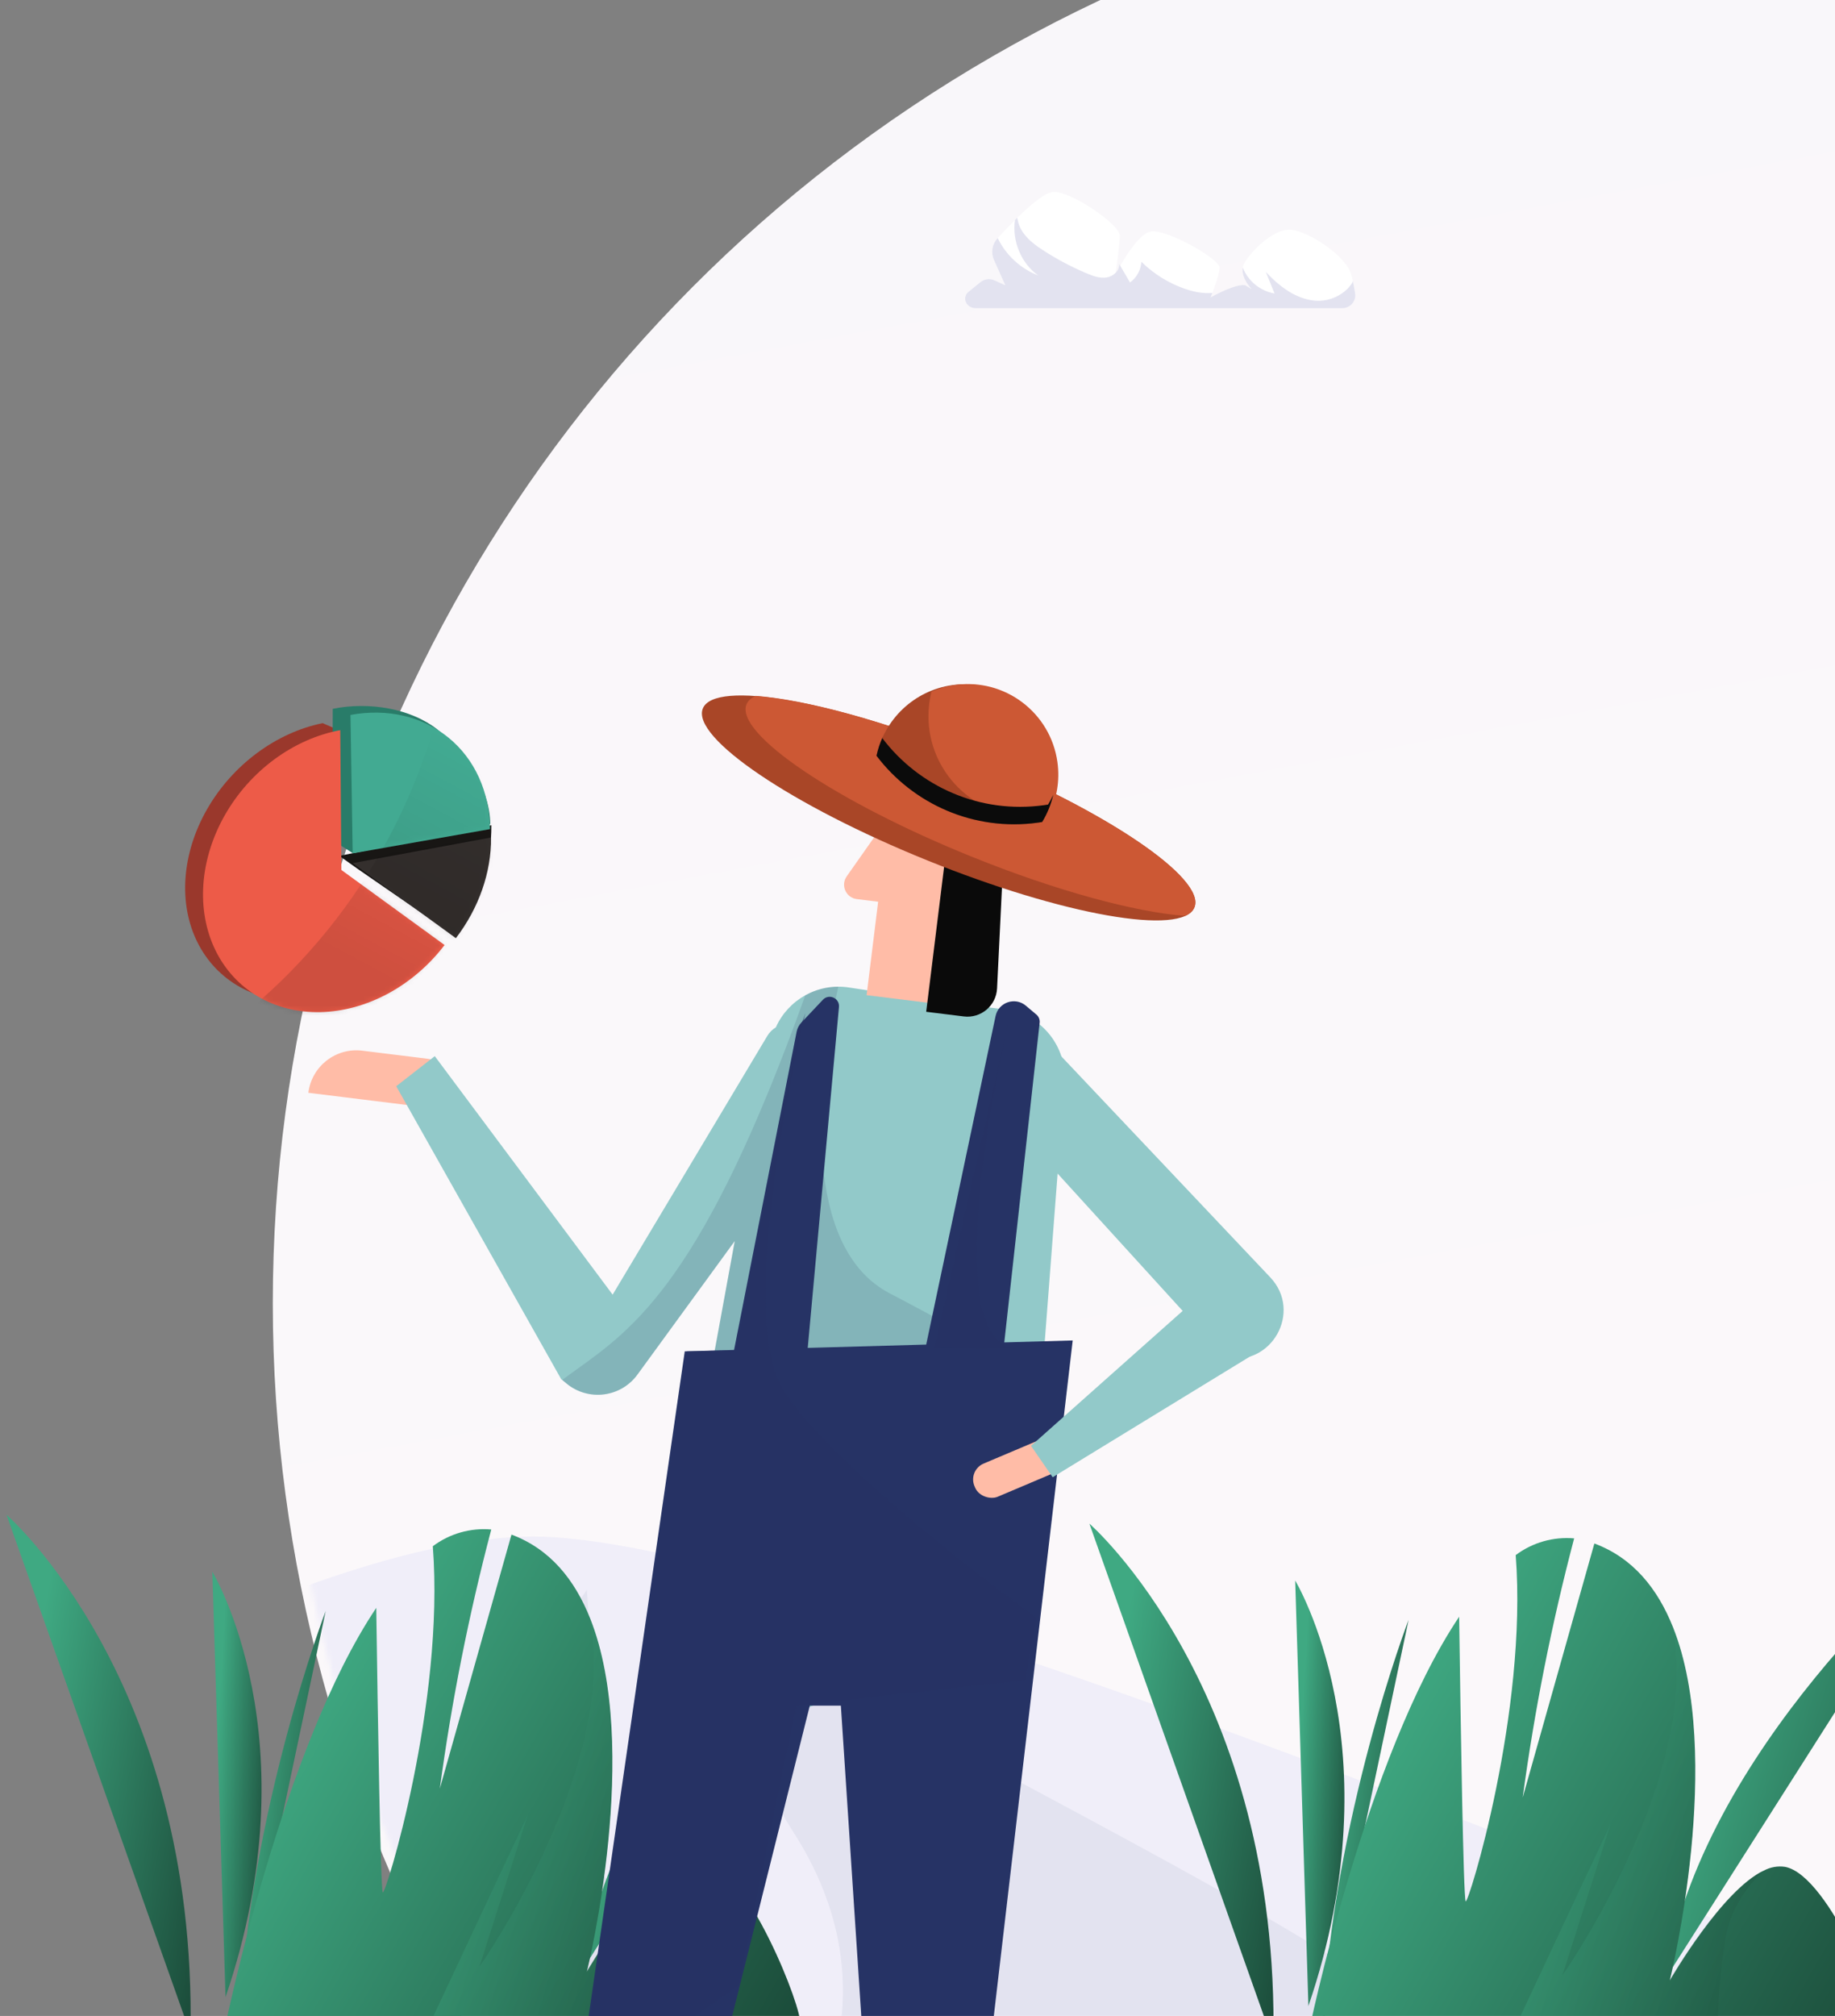 <svg width="366" height="402" viewBox="0 0 366 402" fill="none" xmlns="http://www.w3.org/2000/svg">
<rect x="0" y="0" width="366" height="402" fill="#808080" stroke="none"/>
<circle cx="341.526" cy="259.885" r="287.115" fill="url(#paint0_linear_1022_3895)"/>
<mask id="mask0_1022_3895" style="mask-type:alpha" maskUnits="userSpaceOnUse" x="56" y="-29" width="575" height="575">
<circle cx="343.296" cy="258.115" r="287.115" fill="url(#paint1_linear_1022_3895)"/>
</mask>
<g mask="url(#mask0_1022_3895)">
<circle cx="175.042" cy="346.567" r="32.111" fill="#FF9D43"/>
<path d="M367.648 393.159C272.553 354.177 147.247 306.405 106.472 306.405C78.21 306.405 36.656 324.532 -2.501 345.894V501.547L37.806 496.616L483.696 442.275C483.696 442.275 432.747 419.783 367.648 393.159Z" fill="#F0EEF9"/>
<path d="M367.647 393.158C347.572 397.583 292.802 407.387 265.73 390.235C232.186 368.99 153.931 331.002 146.134 322.017C146.134 322.017 140.521 337.61 158.414 365.618C176.306 393.626 164.007 416.489 164.007 416.489C164.007 416.489 113.136 374.057 116.508 364.526C119.88 354.995 117.054 317.008 117.054 317.008C117.054 317.008 92.983 352.793 93.587 358.465C94.191 364.137 95.263 394.211 90.235 399.259C85.206 404.307 48.31 413.78 47.199 408.751C46.088 403.722 30.983 370.159 41.04 358.933C51.097 347.706 55.58 322.036 55.58 322.036C55.58 322.036 30.983 349.986 15.897 366.865C9.484 373.979 3.969 385.343 -2.541 395.283V493.672L37.766 496.713L483.695 442.275C483.695 442.275 432.746 419.783 367.647 393.158Z" fill="#E3E3F0"/>
<path d="M-466.42 521.87C-459.696 516.841 -105.841 307.257 -67.366 320.667C-28.891 334.076 91.932 394.439 91.932 394.439L298.164 501.755C298.164 501.755 -300.417 531.908 -305.446 531.908C-310.475 531.908 -466.42 521.87 -466.42 521.87Z" fill="#F0EEF9"/>
<path d="M-328.525 441.392L-324.88 440.846C-311.88 438.897 -268.357 431.861 -261.691 425.468C-253.894 417.905 -154.94 377.676 -148.859 367.619C-142.778 357.562 -99.391 334.076 -99.391 334.076C-99.391 334.076 -128.023 378.515 -137.574 386.896C-147.124 395.277 -192.265 424.708 -193.122 434.687C-193.98 444.666 -147.923 436.402 -147.923 436.402C-147.923 436.402 -97.598 411.24 -96.721 408.725C-95.844 406.211 -89.782 338.305 -89.782 338.305C-82.046 347.613 -75.347 357.737 -69.804 368.496C-62.008 384.42 -39.438 417.106 -36.826 425.507C-34.214 433.907 14.377 477.469 23.07 475.793C31.762 474.117 53.436 448.974 53.436 448.974L-21.233 374.324L-37.722 350C-37.722 350 2.156 365.943 13.46 381.029C24.765 396.115 113.253 412.877 117.619 415.391C121.985 417.905 171.433 478.268 171.433 478.268L204.082 516.666L-257.253 520.31C-257.253 520.31 -353.726 484.057 -357.176 481.543C-360.626 479.028 -327.238 441.197 -327.238 441.197L-328.525 441.392Z" fill="#E3E3F0"/>
<path d="M597.23 499.926C585.769 492.344 572.262 483.495 557.819 474.198C502.777 438.745 434.404 397.034 416.082 396.079C384.215 394.403 76.54 518.124 76.54 518.124L204.549 520.918L597.152 523.296L597.23 499.926Z" fill="#F0EEF9"/>
<path d="M597.231 499.927C585.77 492.345 572.263 483.496 557.82 474.199C543.339 481.82 519.657 489.577 497.75 475.446C463.095 453.09 422.866 412.842 416.083 396.08C416.083 396.08 408.774 427.012 382.247 447.867C355.721 468.722 325.529 487.745 315.472 478.799C305.415 469.852 210.397 506.748 205.934 513.453C204.994 515.829 204.524 518.364 204.55 520.918L597.153 523.296L597.231 499.927Z" fill="#E3E3F0"/>
<path d="M267.733 61.455H194.548C194.188 61.455 193.834 61.364 193.519 61.189C193.205 61.014 192.94 60.763 192.751 60.458V60.436C192.536 60.085 192.456 59.669 192.526 59.264C192.595 58.859 192.809 58.492 193.128 58.232L195.552 56.262C195.933 55.952 196.392 55.752 196.879 55.687C197.365 55.621 197.861 55.691 198.311 55.889L200.511 56.875L198.249 51.839C197.931 51.133 197.826 50.35 197.948 49.586C198.07 48.822 198.413 48.111 198.935 47.538L198.997 47.471C199.929 46.453 201.152 45.165 202.44 43.878C202.591 43.725 202.744 43.574 202.898 43.426C205.503 40.884 208.358 38.468 209.952 38.291C213.398 37.906 223.342 44.781 223.342 46.947C223.342 48.74 222.728 52.983 222.534 54.381C222.489 54.671 222.464 54.838 222.464 54.838C222.464 54.838 222.836 54.077 223.445 53.008C224.813 50.589 227.359 46.622 229.479 46.181C232.541 45.544 243.386 51.656 243.259 53.438C243.168 54.698 242.308 57.109 241.815 58.41C241.624 58.918 241.487 59.254 241.473 59.291C241.616 59.211 246.475 56.499 248.361 56.872L249.638 57.636C249.638 57.636 247.515 55.52 247.884 53.376C247.941 53.037 248.059 52.712 248.234 52.416C249.638 49.998 253.845 45.797 257.164 45.797C260.482 45.797 268.517 50.887 269.538 54.835C269.646 55.255 269.746 55.66 269.829 56.05C270.036 56.969 270.185 57.802 270.29 58.52C270.343 58.885 270.317 59.258 270.213 59.612C270.109 59.966 269.929 60.294 269.687 60.573C269.444 60.851 269.144 61.074 268.807 61.227C268.469 61.379 268.103 61.457 267.733 61.455Z" fill="white"/>
<path d="M267.733 61.455H194.548C194.188 61.455 193.834 61.364 193.519 61.189C193.205 61.015 192.94 60.763 192.751 60.458V60.436C192.536 60.086 192.456 59.669 192.526 59.264C192.595 58.859 192.809 58.492 193.128 58.233L195.552 56.263C195.932 55.952 196.392 55.753 196.878 55.687C197.365 55.621 197.861 55.691 198.31 55.889L200.511 56.875L198.249 51.839C197.931 51.133 197.826 50.35 197.948 49.586C198.07 48.822 198.413 48.111 198.935 47.539L198.997 47.471C200.648 50.897 203.544 53.566 207.097 54.938C203.647 52.519 201.842 48.025 202.44 43.878C202.591 43.725 202.744 43.575 202.898 43.427C203.062 44.602 203.532 45.714 204.261 46.652C205.306 48.033 206.742 49.071 208.201 50.003C210.926 51.76 213.801 53.275 216.791 54.529C218.039 55.05 219.375 55.537 220.711 55.335C221.406 55.223 222.046 54.888 222.534 54.381C222.769 54.157 222.953 53.884 223.072 53.582C223.191 53.28 223.243 52.956 223.224 52.632L223.445 53.008L225.39 56.332C226.049 55.852 226.593 55.233 226.985 54.518C227.376 53.804 227.604 53.012 227.652 52.199C230.118 54.626 233.096 56.473 236.369 57.606C238.112 58.206 240.002 58.587 241.815 58.413C241.624 58.92 241.487 59.257 241.473 59.294C241.616 59.214 246.475 56.502 248.361 56.875L249.638 57.639C249.638 57.639 247.515 55.523 247.884 53.379C248.41 54.704 249.268 55.873 250.376 56.774C251.483 57.675 252.804 58.278 254.211 58.525C253.635 57.092 253.057 55.659 252.477 54.225C255.141 57.096 258.492 59.673 262.4 59.969C264.264 60.084 266.113 59.571 267.65 58.512C268.416 58 269.076 57.346 269.595 56.585C269.693 56.416 269.771 56.235 269.826 56.047C270.034 56.967 270.182 57.8 270.287 58.517C270.341 58.883 270.315 59.255 270.211 59.61C270.108 59.964 269.928 60.292 269.686 60.571C269.443 60.85 269.143 61.073 268.806 61.226C268.469 61.378 268.103 61.456 267.733 61.455Z" fill="#E3E3F0"/>
</g>
<path d="M44.979 398.256C62.567 346.663 42.344 313.413 42.344 313.413L44.979 398.256Z" fill="url(#paint2_linear_1022_3895)"/>
<path d="M116.151 392.881C122.978 347.102 170.652 307.219 170.652 307.219L116.151 392.881Z" fill="url(#paint3_linear_1022_3895)"/>
<path d="M37.992 405.589C39.33 335.053 1.299 302.063 1.299 302.063L37.992 405.589Z" fill="url(#paint4_linear_1022_3895)"/>
<path d="M47.734 402.772C49.87 360.61 64.963 321.246 64.963 321.246L47.734 402.772Z" fill="url(#paint5_linear_1022_3895)"/>
<path d="M45.021 403.591H87.723H117.689H159.568C160.227 400.933 149.032 372.22 140.048 370.501C138.616 370.29 137.154 370.542 135.876 371.22C127.451 375.217 117.429 392.621 117.05 393.2C117.329 392.062 127.95 348.421 117.689 322.685C114.614 314.992 109.703 308.877 102.017 306.02L87.723 356.674C90.076 339.254 93.503 321.997 97.984 305.001C93.82 304.638 89.669 305.826 86.326 308.338C88.741 339.629 76.803 378.274 76.344 377.375C75.885 376.476 75.346 341.707 75.046 320.626C56.34 348.541 45.021 403.591 45.021 403.591Z" fill="url(#paint6_linear_1022_3895)"/>
<g style="mix-blend-mode:multiply" opacity="0.5">
<path d="M85.832 403.355H115.624H126.795C126.312 399.272 127.596 385.197 129.023 381.342C130.449 377.486 132.77 374.024 135.794 371.241C127.369 375.237 117.347 392.641 116.968 393.221C117.247 392.082 127.868 348.441 117.607 322.705C123.596 351.918 96.146 391.522 95.647 392.122L105.249 361.949L85.832 403.355Z" fill="url(#paint7_linear_1022_3895)"/>
</g>
<path d="M260.967 400.026C278.555 348.433 258.332 315.184 258.332 315.184L260.967 400.026Z" fill="url(#paint8_linear_1022_3895)"/>
<path d="M332.138 394.651C338.966 348.873 386.639 308.989 386.639 308.989L332.138 394.651Z" fill="url(#paint9_linear_1022_3895)"/>
<path d="M253.98 407.359C255.318 336.823 217.287 303.833 217.287 303.833L253.98 407.359Z" fill="url(#paint10_linear_1022_3895)"/>
<path d="M263.722 404.542C265.858 362.381 280.951 323.016 280.951 323.016L263.722 404.542Z" fill="url(#paint11_linear_1022_3895)"/>
<path d="M261.008 405.361H303.711H333.676H375.556C376.214 402.704 365.019 373.99 356.036 372.271C354.604 372.06 353.142 372.312 351.863 372.991C343.439 376.987 333.417 394.391 333.037 394.971C333.317 393.832 343.938 350.192 333.676 324.455C330.602 316.762 325.691 310.647 318.005 307.79L303.711 358.444C306.064 341.024 309.491 323.767 313.972 306.771C309.808 306.408 305.656 307.596 302.313 310.108C304.729 341.4 292.791 380.044 292.332 379.145C291.872 378.246 291.333 343.478 291.034 322.397C272.328 350.311 261.008 405.361 261.008 405.361Z" fill="url(#paint12_linear_1022_3895)"/>
<g style="mix-blend-mode:multiply" opacity="0.5">
<path d="M301.82 405.125H331.611H342.783C342.299 401.042 343.584 386.968 345.011 383.112C346.437 379.256 348.758 375.794 351.781 373.011C343.357 377.007 333.335 394.411 332.956 394.991C333.235 393.852 343.856 350.212 333.595 324.475C339.584 353.689 312.134 393.292 311.634 393.892L321.237 363.719L301.82 405.125Z" fill="url(#paint13_linear_1022_3895)"/>
</g>
<path d="M61.502 217.915C62.156 212.624 66.975 208.865 72.265 209.519L85.347 211.136C86.567 211.286 87.612 212.079 88.087 213.213L89.332 216.19C90.347 218.617 88.362 221.234 85.752 220.912L61.502 217.915Z" fill="#FFBCA7"/>
<path d="M197.417 219.17L209.227 208.052L253.361 254.719C259.848 261.579 253.582 272.7 244.354 270.705L197.417 219.17Z" fill="#92C9C9"/>
<path fill-rule="evenodd" clip-rule="evenodd" d="M169.316 196.915C163.099 195.969 157.2 199.363 154.743 204.868C154.071 205.271 153.478 205.846 153.031 206.594L122.194 258.17L86.719 210.61L79.031 216.607L111.99 275.127L112.1 275.053L112.063 275.115L112.968 275.87C117.313 279.488 123.811 278.683 127.141 274.113L146.549 247.48L128.409 346.593L133.072 344.412L130.924 352.494L189.415 329.308L188.031 353.06L203.759 327.95L212.329 215.929C212.887 208.631 207.611 202.183 200.347 201.285L196.904 200.86L196.904 200.86L188.036 199.764L188.036 199.763L169.316 196.915Z" fill="#92C9C9"/>
<path fill-rule="evenodd" clip-rule="evenodd" d="M167.21 196.757C162.512 217.692 160.198 248.864 177.406 257.878C189.211 264.061 199.856 269.998 207.84 274.585L206.97 285.965L146.138 304.38L137.463 297.117L146.548 247.481L127.14 274.113C123.81 278.683 117.312 279.488 112.967 275.87L112.127 275.17C113.056 274.482 113.995 273.808 114.948 273.125C126.673 264.719 140.403 254.876 160.621 198.47C162.597 197.376 164.853 196.762 167.21 196.757Z" fill="#161F47" fill-opacity="0.12"/>
<path fill-rule="evenodd" clip-rule="evenodd" d="M193.446 148.521C198.311 149.122 201.767 153.553 201.166 158.418L195.867 201.297L172.848 198.452L175.151 179.817L170.896 179.291C168.727 179.023 167.625 176.54 168.883 174.752L177.246 162.859L178.147 155.573C178.748 150.708 183.179 147.252 188.043 147.853L193.446 148.521Z" fill="#FFBCA7"/>
<path fill-rule="evenodd" clip-rule="evenodd" d="M189.942 151.809C196.344 153.461 200.705 159.381 200.384 165.984L198.87 197.105C198.703 200.542 195.649 203.112 192.234 202.69L184.734 201.763L188.286 173.023C189.174 165.836 184.067 159.289 176.879 158.4C176.077 158.301 175.284 158.277 174.505 158.322C177.394 153.1 183.677 150.194 189.942 151.809Z" fill="#0A0A0A"/>
<ellipse cx="52.887" cy="11.291" rx="52.887" ry="11.291" transform="matrix(-0.927 -0.375 -0.375 0.927 242.468 170.481)" fill="#A94627"/>
<path fill-rule="evenodd" clip-rule="evenodd" d="M150.718 138.768C149.802 139.184 149.182 139.747 148.892 140.463C146.552 146.243 166.601 159.816 193.675 170.779C210.717 177.68 226.48 181.902 236.405 182.641C237.32 182.225 237.941 181.662 238.231 180.946C240.571 175.166 220.521 161.593 193.448 150.63C176.406 143.729 160.643 139.507 150.718 138.768Z" fill="#CC5834"/>
<path fill-rule="evenodd" clip-rule="evenodd" d="M207.861 163.92C209.975 160.476 210.951 156.304 210.348 151.989C208.969 142.118 199.849 135.234 189.977 136.613C182.259 137.692 176.367 143.504 174.824 150.707C182.118 160.331 194.265 165.829 207.074 164.039C207.338 164.002 207.6 163.963 207.861 163.92Z" fill="#A94627"/>
<path fill-rule="evenodd" clip-rule="evenodd" d="M205.229 162.844C194.159 162.844 185.185 153.87 185.185 142.8C185.185 141.121 185.392 139.49 185.781 137.931C187.262 137.282 188.857 136.823 190.538 136.588C200.409 135.208 209.529 142.092 210.908 151.963C211.429 155.69 210.772 159.31 209.221 162.446C207.931 162.707 206.596 162.844 205.229 162.844Z" fill="#CC5834"/>
<path fill-rule="evenodd" clip-rule="evenodd" d="M210.072 158.508C209.631 160.437 208.877 162.263 207.86 163.92C207.599 163.963 207.337 164.002 207.073 164.039C194.264 165.829 182.117 160.331 174.823 150.707C175.099 149.415 175.516 148.168 176.058 146.984C176.04 147.064 176.023 147.143 176.005 147.223C183.299 156.848 195.447 162.348 208.257 160.557C208.515 160.521 208.772 160.483 209.027 160.441L209.042 160.439C209.424 159.818 209.768 159.173 210.072 158.508Z" fill="#0B0B0B"/>
<path fill-rule="evenodd" clip-rule="evenodd" d="M198.573 202.617C199.154 199.868 202.456 198.732 204.605 200.542L206.713 202.317C207.188 202.717 207.432 203.327 207.364 203.943L200.311 267.686L213.957 267.303L196.041 420.68L172.141 407.402L167.715 340.127L161.518 340.127L142.044 418.024L115.488 415.369L136.577 269.476L146.414 269.199L158.891 205.746C159.027 205.057 159.354 204.421 159.836 203.91L164.133 199.362C165.345 198.079 167.496 199.05 167.335 200.808L161.106 268.787L184.735 268.124L198.573 202.617Z" fill="#263365"/>
<path fill-rule="evenodd" clip-rule="evenodd" d="M202.168 199.184C201.925 200.227 201.674 201.327 201.418 202.477L202.168 199.184ZM201.418 202.477C196.35 225.164 189.035 267.009 202.467 268.974L186.29 268.907L201.418 202.477ZM160.634 202.036L159.384 205.361L146.732 269.241L137.03 269.464L123.642 360.588L116.615 410.08L125.693 410.959L147.276 396.018L158.863 340.126L204.481 335.058L206.737 322.539C186.521 308.009 160.787 286.164 155.625 275.998C148.932 262.814 155.204 225.544 160.634 202.036Z" fill="#263365" fill-opacity="0.5" style="mix-blend-mode:multiply"/>
<rect width="7.182" height="22.573" rx="3.426" transform="matrix(0.39 0.921 0.921 -0.39 193.028 293.195)" fill="#FFBCA7"/>
<path d="M205.637 288.316L209.961 294.578L251.697 269.05L243.271 254.841L205.637 288.316Z" fill="#92C9C9"/>
<path d="M64.353 144.204C59.754 145.139 55.236 147.2 51.209 150.201C47.182 153.201 43.773 157.045 41.292 161.385C38.811 165.725 37.337 170.423 37.002 175.053C36.667 179.682 37.483 184.097 39.376 187.897C41.268 191.697 44.178 194.762 47.84 196.813C51.502 198.864 55.801 199.836 60.346 199.642C64.892 199.448 69.541 198.094 73.871 195.701C78.201 193.309 82.075 189.955 85.142 185.944L67.692 174.403L67.718 145.661L64.353 144.204Z" fill="#9A382C"/>
<path d="M67.688 170.671L71.228 173.189L90.699 186.609C96.018 180.448 98.066 171.338 98.004 164.57L67.688 170.671Z" fill="#181614"/>
<path d="M66.364 141.348L66.341 167.576L70.322 170.098L97.785 164.306C97.731 157.048 92.39 149.495 87.173 145.413C81.956 141.331 73.689 139.864 66.364 141.348Z" fill="#297C69"/>
<g clip-path="url(#clip0_1022_3895)">
<path d="M67.867 145.601C63.272 146.452 58.76 148.449 54.739 151.41C50.717 154.371 47.315 158.203 44.84 162.559C42.365 166.914 40.895 171.655 40.565 176.351C40.235 181.047 41.054 185.549 42.948 189.45C44.843 193.351 47.752 196.526 51.413 198.688C55.074 200.851 59.37 201.931 63.912 201.832C68.454 201.732 73.097 200.456 77.422 198.119C81.746 195.782 85.614 192.458 88.675 188.449L68.096 173.487L67.867 145.601Z" fill="#ED5B48"/>
<path d="M70.338 172.122L90.927 187.084C95.507 181.101 98.009 173.939 97.943 167.005L70.338 172.122Z" fill="#342F2D"/>
<path d="M69.906 142.567L70.344 170.169L97.727 165.338C97.666 157.943 94.701 151.39 89.484 147.12C84.267 142.849 77.224 141.211 69.906 142.567Z" fill="#42AA92"/>
</g>
<mask id="mask1_1022_3895" style="mask-type:alpha" maskUnits="userSpaceOnUse" x="40" y="140" width="58" height="62">
<path fill-rule="evenodd" clip-rule="evenodd" d="M70.58 169.848L70.14 141.399C77.33 140.058 84.25 141.799 89.377 146.24C94.505 150.68 97.42 157.456 97.482 165.077L70.58 169.848ZM67.689 144.407C63.094 145.264 58.432 147.806 54.411 150.788C50.39 153.771 47.07 157.89 44.594 162.277C42.119 166.665 40.65 171.44 40.32 176.17C39.989 180.901 40.809 185.436 42.703 189.365C44.597 193.295 47.507 196.493 51.168 198.671C54.829 200.849 59.125 201.938 63.667 201.837C68.209 201.737 72.853 200.452 77.177 198.098C81.501 195.744 85.369 192.395 88.43 188.357L67.851 173.285L67.689 144.407ZM70.093 171.91L90.682 186.983C95.262 180.955 97.764 173.741 97.698 166.757L70.093 171.91Z" fill="#42AA92"/>
</mask>
<g mask="url(#mask1_1022_3895)">
<path d="M82.843 238.314L33.382 213.579L43.286 206.389C67.405 188.88 83.865 162.78 89.255 133.497L90.774 125.247L129.135 144.008L82.843 238.314Z" fill="url(#paint14_linear_1022_3895)" fill-opacity="0.13"/>
</g>
<defs>
<linearGradient id="paint0_linear_1022_3895" x1="194.544" y1="-245.331" x2="341.525" y2="547" gradientUnits="userSpaceOnUse">
<stop stop-color="#F8F6FA"/>
<stop offset="1" stop-color="#FCF9FA"/>
</linearGradient>
<linearGradient id="paint1_linear_1022_3895" x1="196.314" y1="-247.102" x2="343.296" y2="545.23" gradientUnits="userSpaceOnUse">
<stop stop-color="#F8F6FA"/>
<stop offset="1" stop-color="#FCF9FA"/>
</linearGradient>
<linearGradient id="paint2_linear_1022_3895" x1="55.659" y1="411.467" x2="39.693" y2="410.556" gradientUnits="userSpaceOnUse">
<stop stop-color="#0E291F"/>
<stop offset="1" stop-color="#3FA982"/>
</linearGradient>
<linearGradient id="paint3_linear_1022_3895" x1="190.027" y1="406.219" x2="109.112" y2="380.841" gradientUnits="userSpaceOnUse">
<stop stop-color="#0E291F"/>
<stop offset="1" stop-color="#3FA982"/>
</linearGradient>
<linearGradient id="paint4_linear_1022_3895" x1="51.084" y1="421.709" x2="-7.031" y2="411.546" gradientUnits="userSpaceOnUse">
<stop stop-color="#0E291F"/>
<stop offset="1" stop-color="#3FA982"/>
</linearGradient>
<linearGradient id="paint5_linear_1022_3895" x1="71.088" y1="415.466" x2="43.295" y2="412.571" gradientUnits="userSpaceOnUse">
<stop stop-color="#0E291F"/>
<stop offset="1" stop-color="#3FA982"/>
</linearGradient>
<linearGradient id="paint6_linear_1022_3895" x1="200.329" y1="418.952" x2="59.613" y2="338.392" gradientUnits="userSpaceOnUse">
<stop stop-color="#0E291F"/>
<stop offset="1" stop-color="#3FA982"/>
</linearGradient>
<linearGradient id="paint7_linear_1022_3895" x1="153.556" y1="415.913" x2="79.033" y2="393.155" gradientUnits="userSpaceOnUse">
<stop stop-color="#0E291F"/>
<stop offset="1" stop-color="#3FA982"/>
</linearGradient>
<linearGradient id="paint8_linear_1022_3895" x1="271.647" y1="413.237" x2="255.681" y2="412.326" gradientUnits="userSpaceOnUse">
<stop stop-color="#0E291F"/>
<stop offset="1" stop-color="#3FA982"/>
</linearGradient>
<linearGradient id="paint9_linear_1022_3895" x1="406.015" y1="407.989" x2="325.1" y2="382.612" gradientUnits="userSpaceOnUse">
<stop stop-color="#0E291F"/>
<stop offset="1" stop-color="#3FA982"/>
</linearGradient>
<linearGradient id="paint10_linear_1022_3895" x1="267.072" y1="423.479" x2="208.957" y2="413.316" gradientUnits="userSpaceOnUse">
<stop stop-color="#0E291F"/>
<stop offset="1" stop-color="#3FA982"/>
</linearGradient>
<linearGradient id="paint11_linear_1022_3895" x1="287.076" y1="417.236" x2="259.283" y2="414.341" gradientUnits="userSpaceOnUse">
<stop stop-color="#0E291F"/>
<stop offset="1" stop-color="#3FA982"/>
</linearGradient>
<linearGradient id="paint12_linear_1022_3895" x1="416.316" y1="420.723" x2="275.6" y2="340.162" gradientUnits="userSpaceOnUse">
<stop stop-color="#0E291F"/>
<stop offset="1" stop-color="#3FA982"/>
</linearGradient>
<linearGradient id="paint13_linear_1022_3895" x1="369.544" y1="417.683" x2="295.021" y2="394.926" gradientUnits="userSpaceOnUse">
<stop stop-color="#0E291F"/>
<stop offset="1" stop-color="#3FA982"/>
</linearGradient>
<linearGradient id="paint14_linear_1022_3895" x1="71.314" y1="192.355" x2="94.292" y2="149.515" gradientUnits="userSpaceOnUse">
<stop/>
<stop offset="1" stop-opacity="0"/>
</linearGradient>
<clipPath id="clip0_1022_3895">
<rect width="58.423" height="58.423" fill="white" transform="matrix(0.983 -0.182 0.008 1 40.248 148.063)"/>
</clipPath>
</defs>
</svg>

